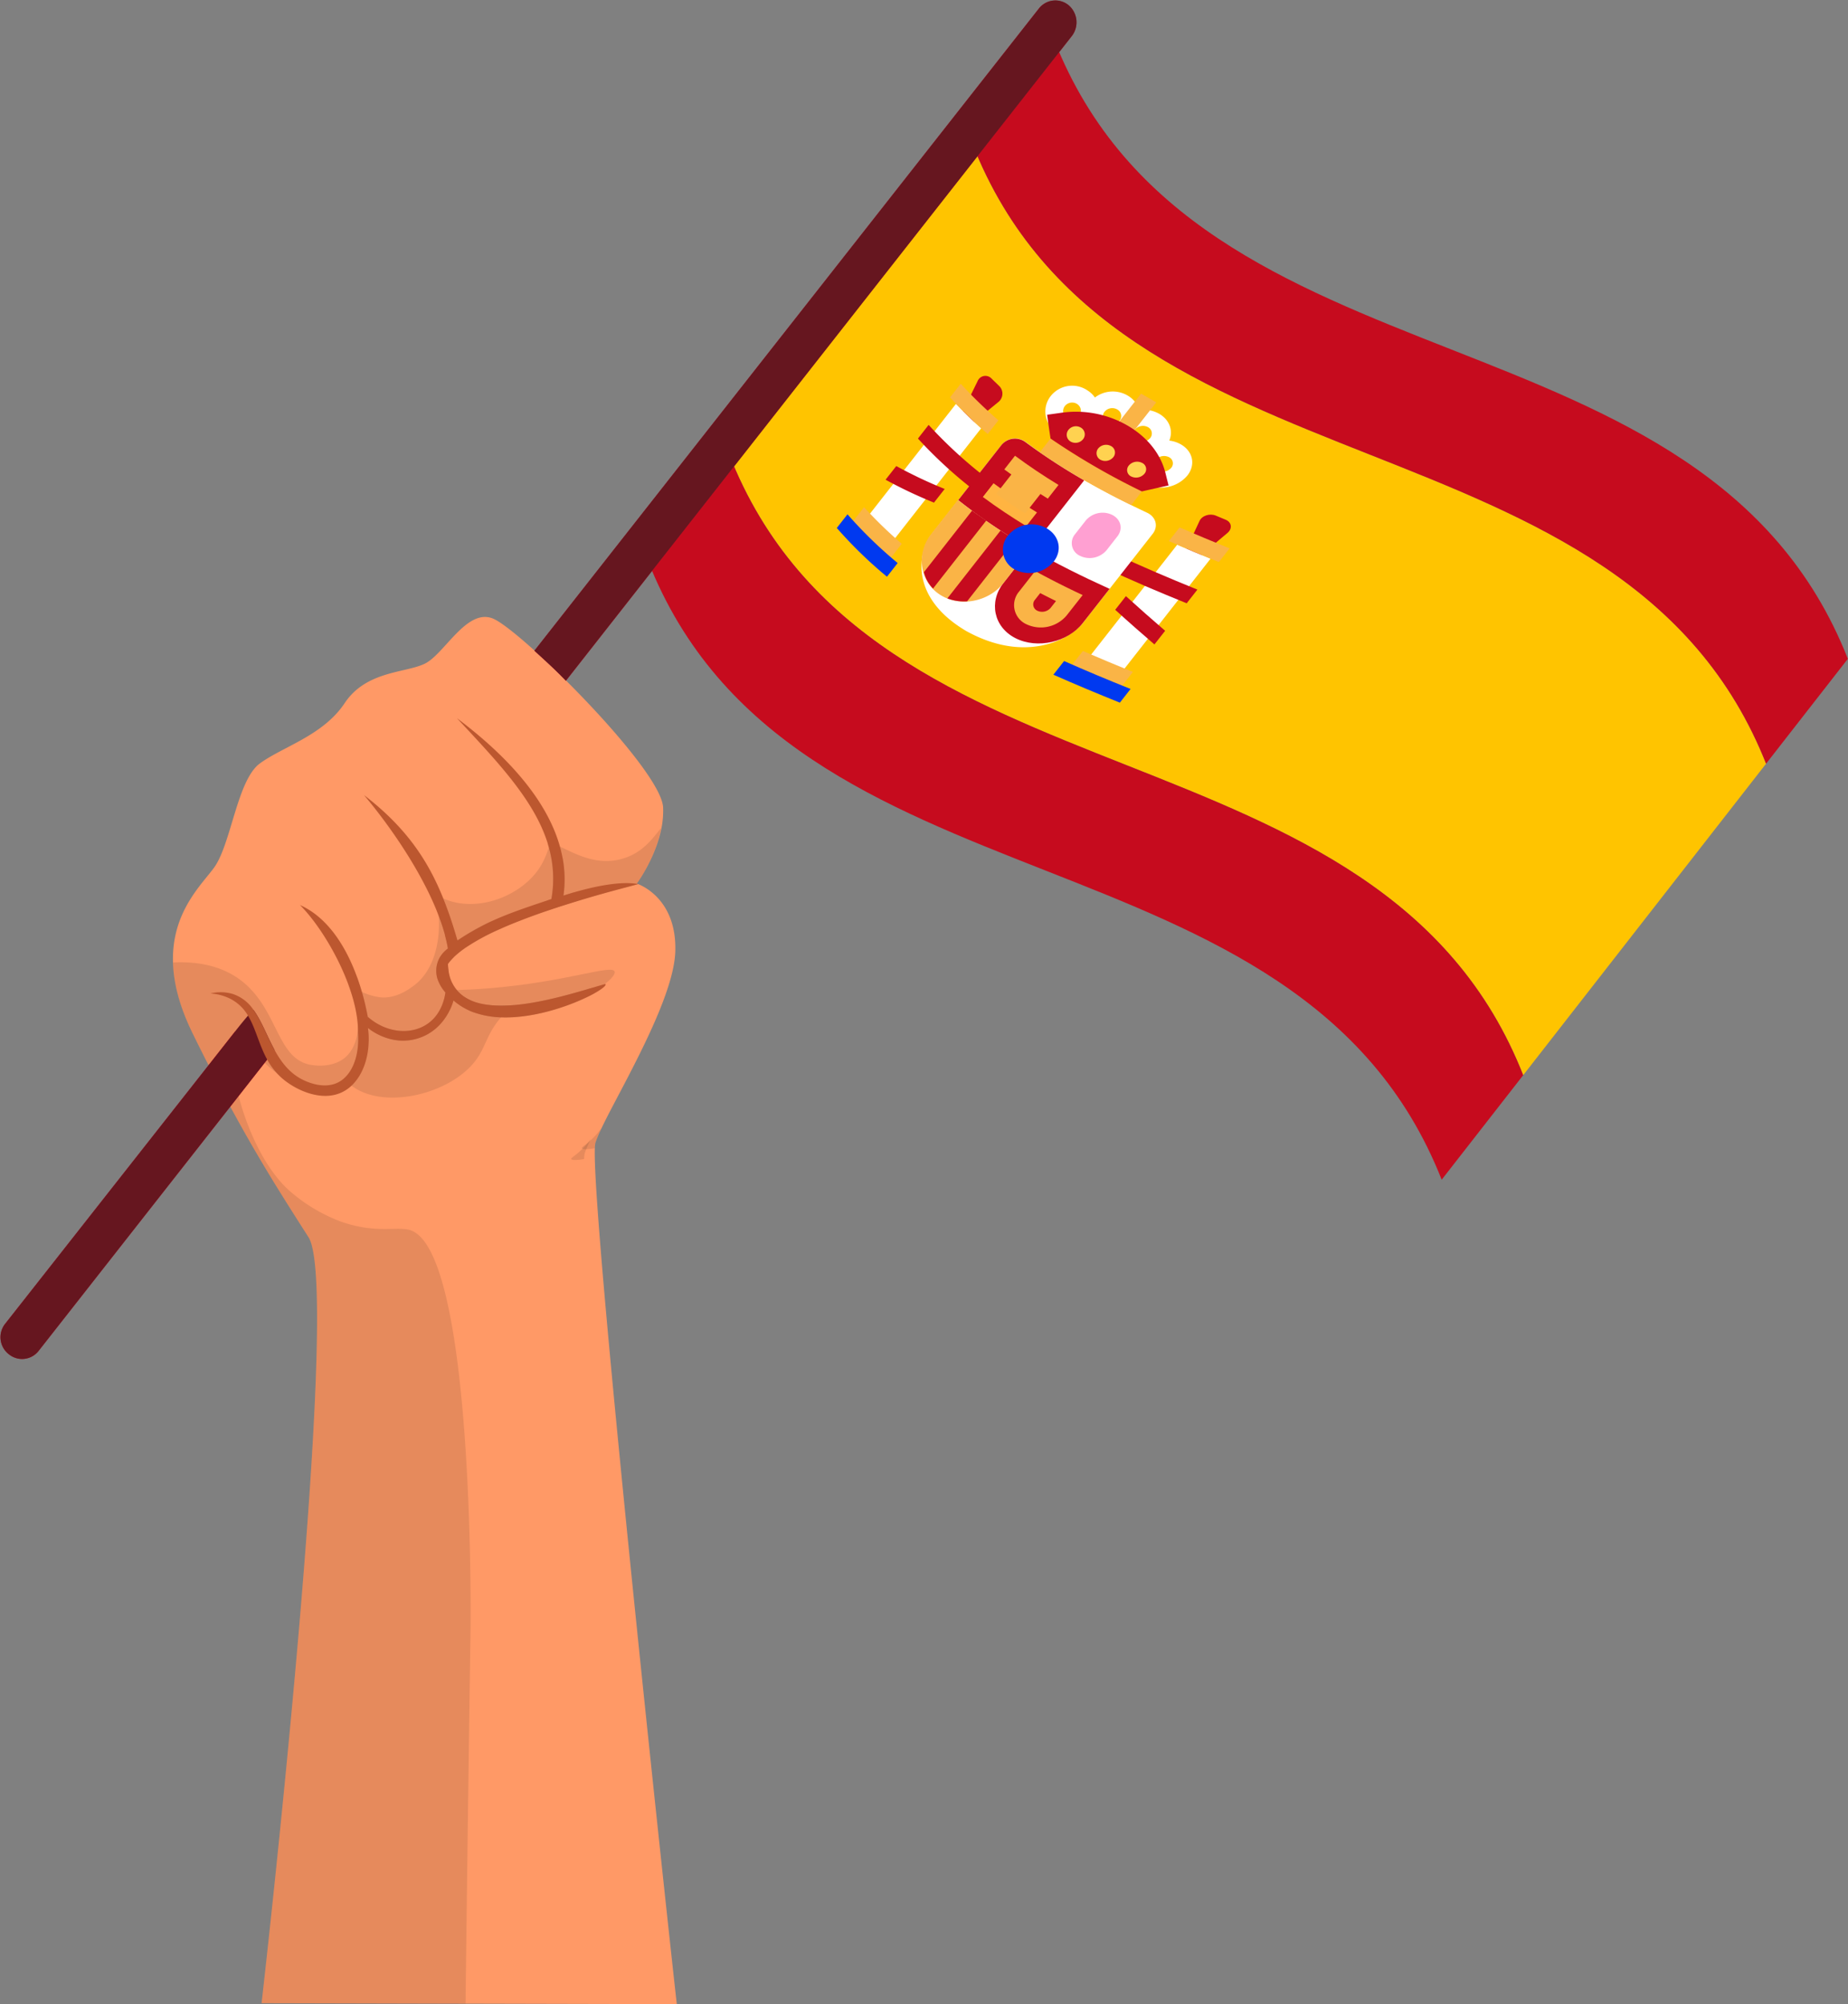 <?xml version="1.0" encoding="UTF-8"?>
<!DOCTYPE svg PUBLIC '-//W3C//DTD SVG 1.0//EN'
          'http://www.w3.org/TR/2001/REC-SVG-20010904/DTD/svg10.dtd'>
<svg height="801.1" preserveAspectRatio="xMidYMid meet" version="1.0" viewBox="-0.2 -0.2 738.7 801.1" width="738.7" xmlns="http://www.w3.org/2000/svg" xmlns:xlink="http://www.w3.org/1999/xlink" zoomAndPan="magnify"
><rect x="-0.2" y="-0.2" width="738.7" height="801.1" fill="#808080" stroke="none"/><defs
  ><clipPath id="a"
    ><path d="M421.18,15.75,258.82,224C315.87,368.88,519,326.43,576.08,471.36L738.44,263.15C681.39,118.22,478.22,160.68,421.18,15.75Z" fill="none"
    /></clipPath
  ></defs
  ><g data-name="Layer 2"
  ><g data-name="Layer 1"
    ><g clip-path="url(#a)"
      ><g
        ><path d="M706.06,305.85C649.19,160.35,445.3,202.59,388.43,57.1L291.2,181.26C348.06,326.75,552,284.51,608.83,430Z" fill="#ffc400"
        /></g
        ><g
        ><path d="M608.83,430C552,284.51,348.06,326.75,291.2,181.26l-33.07,42.21C315,369,518.9,326.73,575.77,472.22Z" fill="#c60b1e"
        /></g
        ><g
        ><path d="M739.12,263.63C682.26,118.14,478.36,160.37,421.49,14.88L388.43,57.1C445.3,202.59,649.19,160.35,706.06,305.85Z" fill="#c60b1e"
        /></g
        ><g
        ><path d="M468.44,231.37l22.05-18.57c2-1.71,1.63-4.26-.71-5.23l-4-1.67c-2.4-1-5.54,0-6.52,2.19Z" fill="#c60b1e"
        /></g
        ><g
        ><path d="M483.69,223.13q-6.7-2.74-13.33-5.59L433.89,264.1q6.63,2.85,13.34,5.6Z" fill="#fff"
        /></g
        ><g
        ><path d="M491.31,219q-10.06-4.08-20-8.38l-4.28,5.46c6.59,2.88,13.25,5.66,20,8.39Z" fill="#fab446"
        /></g
        ><g
        ><path d="M478.43,235.48c-11.17-4.53-22.22-9.21-33-14.27l-4.28,5.46c10.75,5.07,21.79,9.74,33,14.28Z" fill="#c60b1e"
        /></g
        ><g
        ><path d="M461.26,257.4c-5.28-4.55-10.52-9.14-15.68-13.85l4.28-5.46c5.16,4.7,10.4,9.3,15.68,13.85Z" fill="#c60b1e"
        /></g
        ><g
        ><path d="M378.32,177.23q10.33-8.39,20.72-16.87a4.27,4.27,0,0,0,.13-6.3c-1-1-2-1.93-3-2.92a3.36,3.36,0,0,0-5.59,1Q384.41,164.74,378.32,177.23Z" fill="#c60b1e"
        /></g
        ><g
        ><path d="M409.81,176.51a7.05,7.05,0,0,0-9.77,1.24l-27.91,35.63c-5,6.4-9.45,24.85,13.87,38.64,23.8,13.2,41.58,3.27,46.63-3.18l27.91-35.63c2.38-3,1.32-6.8-2.19-8.45C441.14,196.66,424.71,187.57,409.81,176.51Z" fill="#fff"
        /></g
        ><g
        ><path d="M411.72,219.18a228.82,228.82,0,0,1-28.89-19.46L400,177.81a7.05,7.05,0,0,1,9.77-1.24,239.49,239.49,0,0,0,23.4,15.24Z" fill="#c60b1e"
        /></g
        ><g
        ><path d="M411.72,219.18c10.15,5.83,20.75,11.09,31.61,16l-10.75,13.72c-5.92,7.56-18.09,10.45-26.85,6s-10.75-14.51-4.82-22.09l10.74-13.72Z" fill="#c60b1e"
        /></g
        ><g
        ><path d="M382.76,199.67a229.61,229.61,0,0,0,28.89,19.47l-10.74,13.72c-5.92,7.56-17.63,9.86-25.63,4.49s-9.25-16.44-3.32-24l10.74-13.71Z" fill="#fab446"
        /></g
        ><g
        ><path d="M386.38,240.17l19.26-24.59q-3-1.82-5.9-3.71L378.49,239A19.15,19.15,0,0,0,386.38,240.17Z" fill="#c60b1e"
        /></g
        ><g
        ><path d="M372.76,235.06,394,207.93q-2.85-2-5.64-4l-19.25,24.58A14.22,14.22,0,0,0,372.76,235.06Z" fill="#c60b1e"
        /></g
        ><g
        ><path d="M414.31,204.63c-6-3.64-11.79-7.52-17.38-11.67l-4.28,5.47c5.59,4.15,11.4,8,17.38,11.67Z" fill="#ffb441"
        /></g
        ><g
        ><path d="M422.92,193.64q-9-5.46-17.39-11.67l-4.28,5.47c5.6,4.15,11.4,8,17.39,11.67Z" fill="#fab446"
        /></g
        ><g
        ><path d="M417.37,195.1q-5.92-3.73-11.61-7.79L398,197.24q5.67,4.06,11.61,7.79Z" fill="#fab446"
        /></g
        ><g
        ><path d="M392,171q-5.2-4.65-10.07-9.76l-36.46,46.56c3.23,3.41,6.6,6.66,10.07,9.76Z" fill="#fff"
        /></g
        ><g
        ><path d="M360.26,217.16a171.61,171.61,0,0,1-15.07-14.62L340.91,208A173.05,173.05,0,0,0,356,222.63Z" fill="#fab446"
        /></g
        ><g
        ><path d="M398.91,167.81a171.61,171.61,0,0,1-15.07-14.62l-4.28,5.46a171.61,171.61,0,0,0,15.07,14.62Z" fill="#fab446"
        /></g
        ><g
        ><path d="M358.63,224.86a172.23,172.23,0,0,1-20.06-19.48l-4.28,5.46a172.32,172.32,0,0,0,20.06,19.49Z" fill="#0039f0"
        /></g
        ><g
        ><path d="M452.66,268.39c-6.71-2.73-13.38-5.5-20-8.38l-4.28,5.46q9.88,4.32,20,8.38Z" fill="#fab446"
        /></g
        ><g
        ><path d="M451.72,275.2c-9-3.6-17.84-7.29-26.57-11.17l-4.28,5.46c8.73,3.88,17.62,7.57,26.57,11.18Z" fill="#0039f0"
        /></g
        ><g
        ><path d="M456.23,196.22a283.18,283.18,0,0,1-36.5-21.13l-4.28,5.47A284.29,284.29,0,0,0,452,201.68Z" fill="#fab446"
        /></g
        ><g
        ><path d="M453.43,171.56c-2.05-1.14-4.07-2.31-6.08-3.49l-12.88,16.45c2,1.18,4,2.35,6.07,3.49Z" fill="#ffb441"
        /></g
        ><g
        ><path d="M437.87,174.42a9.21,9.21,0,0,1-2.38-13.82A11.78,11.78,0,0,1,450.71,158c4.94,3,6.2,8.95,2.65,13.49A12.17,12.17,0,0,1,437.87,174.42Zm8.56-10.93a4,4,0,0,0-5.11.9,3.07,3.07,0,0,0,.83,4.57,4.08,4.08,0,0,0,5.13-.93A3,3,0,0,0,446.43,163.49Z" fill="#fff"
        /></g
        ><g
        ><path d="M450.08,181.45a8.69,8.69,0,0,1-2.73-13.38,12.6,12.6,0,0,1,15.57-3c5.12,2.78,6.51,8.56,2.95,13.09A13,13,0,0,1,450.08,181.45Zm8.56-10.93a4.28,4.28,0,0,0-5.21,1,2.88,2.88,0,0,0,.93,4.42,4.33,4.33,0,0,0,5.24-1.07A2.86,2.86,0,0,0,458.64,170.52Z" fill="#fff"
        /></g
        ><g
        ><path d="M458.37,193.49c-5.28-2.59-6.57-8.48-3-13s10.58-6,15.86-3.38,6.75,8.24,3.2,12.77A13.68,13.68,0,0,1,458.37,193.49Zm8.61-11a4.54,4.54,0,0,0-5.31,1.15,2.76,2.76,0,0,0,1,4.31,4.58,4.58,0,0,0,5.33-1.18A2.74,2.74,0,0,0,467,182.5Z" fill="#fff"
        /></g
        ><g
        ><path d="M421.87,172.36a9.89,9.89,0,0,1-2-14.33A10.93,10.93,0,0,1,434.7,156a9.51,9.51,0,0,1,2.3,13.94A11.44,11.44,0,0,1,421.87,172.36Zm8.6-11a3.74,3.74,0,0,0-5,.73,3.29,3.29,0,0,0,.7,4.74,3.8,3.8,0,0,0,5-.78A3.25,3.25,0,0,0,430.47,161.37Z" fill="#fff"
        /></g
        ><g
        ><path d="M421.91,240.05l-2.14,2.73a4.52,4.52,0,0,1-5.31,1.15,2.79,2.79,0,0,1-1-4.33l2.14-2.73Q418.73,238.49,421.91,240.05Zm10.67-2.39c-6.46-3-12.81-6.22-19-9.59l-6.42,8.19a8.38,8.38,0,0,0,3,13.1,13.5,13.5,0,0,0,16-3.54Z" fill="#fab446"
        /></g
        ><g
        ><path d="M431.55,222a5.56,5.56,0,0,1-2-8.7l4.28-5.46a8.82,8.82,0,0,1,10.54-2.23c3.52,1.78,4.42,5.61,2.08,8.6l-4.27,5.46A8.86,8.86,0,0,1,431.55,222Z" fill="#ffa0d2"
        /></g
        ><g
        ><path d="M405.31,227.38A12.63,12.63,0,0,0,421,224.27c3.55-4.53,2.22-10.39-2.81-13.28a12.21,12.21,0,0,0-15.4,2.8A8.94,8.94,0,0,0,405.31,227.38Z" fill="#0039f0"
        /></g
        ><g
        ><path d="M462,160.63q-3.06-1.71-6.07-3.49-6.45,8.22-12.88,16.45c2,1.19,4,2.35,6.07,3.49Z" fill="#fab446"
        /></g
        ><g
        ><path d="M419.73,175.09q-.72-4.71-1.36-9.5l5.84-.82a41.28,41.28,0,0,1,26.17,5.06c7.79,4.48,13.34,11.2,15.27,19q.62,2.52,1.26,5-5.36,1.21-10.68,2.39A283.18,283.18,0,0,1,419.73,175.09Z" fill="#c60b1e"
        /></g
        ><g
        ><path d="M439.63,183.55a4.17,4.17,0,0,0,5.19-1,2.91,2.91,0,0,0-.91-4.45,4.12,4.12,0,0,0-5.16,1A3,3,0,0,0,439.63,183.55Z" fill="#ffd250"
        /></g
        ><g
        ><path d="M427.64,176.23a3.9,3.9,0,0,0,5.08-.85,3.1,3.1,0,0,0-.8-4.61,3.83,3.83,0,0,0-5,.82A3.14,3.14,0,0,0,427.64,176.23Z" fill="#ffd250"
        /></g
        ><g
        ><path d="M452,190.27a4.42,4.42,0,0,0,5.29-1.13,2.77,2.77,0,0,0-1-4.33A4.36,4.36,0,0,0,451,185.9,2.81,2.81,0,0,0,452,190.27Z" fill="#ffd250"
        /></g
        ><g
        ><path d="M396.86,192.92A179.92,179.92,0,0,1,371,169.64l-4.27,5.46a179.39,179.39,0,0,0,25.91,23.28Z" fill="#c60b1e"
        /></g
        ><g
        ><path d="M353.79,191.55a182.66,182.66,0,0,0,19.35,9.16l4.28-5.46a181.73,181.73,0,0,1-19.35-9.16Z" fill="#c60b1e"
        /></g
      ></g
      ><g
      ><path d="M270.34,800.9l-84.46-.2H183.5l-79.13-.19s32.55-284.58,18.77-306.14S96,452,76.81,412.88c-5.43-11.07-7.64-20.42-7.86-28.37-.59-20.15,11.57-31.19,16.44-37.92,6.79-9.4,9.19-34.75,18.17-41.54,9.19-6.79,25.37-11.19,34-24.17s24.17-12,32-15.77,16.57-22,27-18.17c10.59,3.79,67.71,60.3,68.31,75.67a36.28,36.28,0,0,1-.64,8.1C261.81,343,254.36,353,254.36,353s16,5,15.38,27c-.35,13.07-10.26,33.55-19,50.44-4.11,7.94-8,15.06-10.46,20.27l0,0a53.43,53.43,0,0,0-2.45,5.75,10.2,10.2,0,0,0-.26,2.35C236.43,490.27,269.18,791.28,270.34,800.9Z" fill="#f96" fill-rule="evenodd"
      /></g
      ><g
      ><path d="M180.8,396c.09-.74,2.94-.23,14.16-1.13,31.27-2.51,49.3-9.69,50.51-6.75.77,1.89-5.69,7-12.34,10.18C209.73,409.46,180.5,398.38,180.8,396Z" opacity=".1"
      /></g
      ><g
      ><path d="M205.23,401.56a35.42,35.42,0,0,0-3.44,3.05c-.62.63-1.19,1.25-1.71,1.85-5.73,6.57-6,11.67-10.08,17.13-10,13.5-36.66,20.1-49.66,10.19a16.42,16.42,0,0,1-1.89-1.65,13.11,13.11,0,0,1-1.1-1.25c4.1-3.62,6.17-10.46,5.57-18.39.1-5.76-1.36-12.32-3.76-18.88a27.67,27.67,0,0,1,3.43-3.15c.7,1.94,1.33,3.9,1.89,5.82.76,2.62,1.39,5.23,1.9,7.7.2.92.37,1.83.53,2.71v-.39c7.27,6.41,17.17,7.33,23.75,2.79,6-4.08,7-11.13,7.21-12.58a15.61,15.61,0,0,1-2.56-3.9,10.84,10.84,0,0,1,.48-10.4c1.79,0,3.58.13,5.35.27l-.24.23c-.42.42-.81.86-1.17,1.28s-.61.75-.87,1.14a23.43,23.43,0,0,0,.22,2.46,14.69,14.69,0,0,0,6,10.43,16.47,16.47,0,0,0,2.65,1.53C192.43,401.71,198.63,402.11,205.23,401.56Z" fill-rule="evenodd" opacity=".1"
      /></g
      ><g
      ><path d="M254.87,353.17a.06.06,0,0,1,0,0c-3.49,1-13.35,3.42-24.94,7-.93.27-1.86.56-2.81.87-.26.07-.52.15-.77.24s-.57.16-.85.27c-.93.29-1.87.58-2.82.89l-.3.11c-.84.28-1.68.54-2.53.85-.4-1.29-.78-2.52-1.12-3.73.47-.16.95-.33,1.43-.48a46.12,46.12,0,0,0-1-20.58c-.16-.56-.32-1.13-.49-1.69,1.29-.16,2.93.41,4.89,1.27,5.8,2.57,14.37,7.82,24.83,4.92,8.45-2.35,12.48-8.46,15.68-12.38C261.81,343,254.36,353,254.36,353s.18,0,.49.17C254.86,353.15,254.87,353.15,254.87,353.17Z" fill-rule="evenodd" opacity=".1"
      /></g
      ><g
      ><path d="M230,360.15c-.93.27-1.86.56-2.81.87-.26.07-.52.15-.77.24a8.39,8.39,0,0,0-.85.27c-.93.29-1.87.58-2.82.89l-.3.11c-1.28.41-2.56.83-3.86,1.29-2.33.79-4.67,1.62-7,2.48-.52.19-1,.37-1.55.58s-.76.27-1.13.43l-1.91.74c-2.52,1-5,2-7.35,3.08A87.76,87.76,0,0,0,186,378.55c-.2.12-.4.27-.59.41a36.11,36.11,0,0,0-4.08,3.32c-.15.16-.3.29-.43.43-.42.42-.81.86-1.17,1.28-.55-1.55-1.06-3.07-1.53-4.53.21-.18.43-.35.66-.52-.22-1.29-.49-2.58-.82-3.88-.11-.5-.24-1-.38-1.53a.54.54,0,0,1,0-.15c-.1-.36-.21-.75-.32-1.12s-.23-.8-.36-1.19q-.74-2.42-1.67-4.86l-.23-.6c-.19-.52-.39-1-.59-1.52-.25-2.73,0-4.52,1-5.13a1.63,1.63,0,0,1,1.53,0,26.32,26.32,0,0,0,7.45,2c10.36,1.19,20.77-3.35,27.22-9.68,5.28-5.21,6.51-10.25,7.56-12.69.41-.94.78-1.5,1.36-1.53,1.17-.07,2.59,2.09,4.14,5.9a46.56,46.56,0,0,1,.3,14.82c1.33-.44,2.67-.84,4-1.25C229.35,357.69,229.66,358.9,230,360.15Z" fill-rule="evenodd" opacity=".1"
      /></g
      ><g
      ><path d="M237.46,396.81c-9.46,5.3-32.18,13.55-48.31,7.65-.58-.2-1.16-.43-1.72-.68-.82-2-1.62-3.88-2.38-5.76a16.47,16.47,0,0,0,2.65,1.53c12.8,5.87,36.35-1.23,49.36-5.07C237.2,395.24,237.33,396,237.46,396.81Z" fill-rule="evenodd" opacity=".1"
      /></g
      ><g
      ><path d="M187.7,399.55q.74,2.28,1.45,4.91c-.31-.1-.61-.22-.92-.35a5,5,0,0,1-.53-.23,1.48,1.48,0,0,1-.27-.1l-1-.48-.68-.36c-.55-.29-1.1-.6-1.63-.95a4,4,0,0,1-.46-.3c-.21-.13-.42-.27-.62-.42a24.36,24.36,0,0,1-2-1.56c-.15.61-3,11.53-14,15.09s-19.73-3.71-20.19-4.11a35,35,0,0,1,.29,5.46c-1.89-3.12-4.18-7.88-2.36-10.79.16-.27.29-.29.43-.56,1.56-2.94-4.43-7.9-3.57-9.09.32-.43,1.31,0,2.78.57a25.08,25.08,0,0,0,7.65,2.2c6,.44,10.85-3,13-4.6,7.17-5.17,10.85-15.67,10.1-27.67a51.68,51.68,0,0,0-.78-6.29c1,.11,2,.25,3,.44,1.92,4.92,3.57,10,5.13,15.38a103.07,103.07,0,0,1,13.5-7.65,30.67,30.67,0,0,1,3.48,3c-8.71,3.93-16.09,8.29-19.91,12.86-.32.39-.61.75-.87,1.14a23.43,23.43,0,0,0,.22,2.46,14.69,14.69,0,0,0,6,10.43A16.47,16.47,0,0,0,187.7,399.55Z" fill-rule="evenodd" opacity=".1"
      /></g
      ><g
      ><path d="M187.89,650.65c-.42,28.61-1.14,79.52-2,150.05H183.5l-79.13-.19s32.55-284.58,18.77-306.14S96,452,76.81,412.88c-5.43-11.07-7.64-20.42-7.86-28.37,13.1-.61,21.09,2.93,26,6.33,16,11.1,15,31.73,28.64,34.52,4.67.95,10.18.33,13.87-2.6,6.61-5.28,5.35-15.88,5.84-15.88.72.06,4,21.86-6.32,27.94-4.21,2.48-9.1,1.46-12.73.54-19.12-4.83-25.71-21.87-29.62-20.17-6,2.61,2.15,43.75,20.8,60.52a66.72,66.72,0,0,0,20.71,12.42c13.26,4.63,21.16,2.11,26.71,3.15C189.78,496.32,187.89,650.65,187.89,650.65Z" fill-rule="evenodd" opacity=".1"
      /></g
      ><g
      ><path d="M93.78,412.09,1.9,528.91a8.61,8.61,0,0,0,1.4,12.18,8.36,8.36,0,0,0,12-1.39L107,422.87c-1.8-1.2-3.39-2.39-5.19-3.79l-3.4-2.2A33.87,33.87,0,0,1,93.78,412.09ZM426.93,1.91A8.35,8.35,0,0,0,415,3.3L213.42,259.92c4.39,4,8.59,7.79,12.59,12L428.33,14.09A9,9,0,0,0,426.93,1.91Z" fill="#ce1126" fill-rule="evenodd"
      /></g
      ><g
      ><path d="M428.33,14.09,226,271.9c-4-4.19-8.2-8-12.59-12L415,3.31a8.35,8.35,0,0,1,12-1.41A9,9,0,0,1,428.33,14.09Z" fill="#66161f" fill-rule="evenodd"
      /></g
      ><g
      ><path d="M109.55,419.49c-.79,1.06-1.65,2.18-2.59,3.37l-.34.45L15.29,539.71a8.37,8.37,0,0,1-12,1.38,8.6,8.6,0,0,1-1.4-12.17L93.78,412.09c1.92-2.46,3.65-4.57,5.17-6.33.76-.88,1.47-1.65,2.12-2.36C104.36,407.92,106.53,414,109.55,419.49Z" fill="#66161f" fill-rule="evenodd"
      /></g
      ><g
      ><path d="M179.73,384c-.32.39-.61.75-.87,1.14a23.43,23.43,0,0,0,.22,2.46,14.69,14.69,0,0,0,6,10.43,16.47,16.47,0,0,0,2.65,1.53c4.73,2.16,10.93,2.56,17.53,2,9.34-.78,19.48-3.49,27.34-5.76l4.49-1.32c1.79-.54,3.38-1,4.72-1.37.49.5-1.19,1.94-4.32,3.7-1,.57-2.24,1.2-3.58,1.82-8.23,3.9-21.56,8.29-33.8,7.83a35.57,35.57,0,0,1-10.93-2c-.31-.1-.61-.22-.92-.35a5,5,0,0,1-.53-.23,1.48,1.48,0,0,1-.27-.1l-1-.48-.68-.36c-.55-.29-1.1-.6-1.63-.95a4,4,0,0,1-.46-.3c-.21-.13-.42-.27-.62-.42a24.36,24.36,0,0,1-2-1.56c-.15.61-3,11.53-14,15.09s-19.73-3.71-20.19-4.11a35,35,0,0,1,.29,5.46c-.18,7.36-2.72,13.73-6.86,17.63a14.9,14.9,0,0,1-3.85,2.64c-8,3.82-18.07-.68-23.62-5.36a27.05,27.05,0,0,1-6.25-7.75c-3.3-6-4.58-12.45-7.67-17.55a17.2,17.2,0,0,0-7.3-6.84,20.23,20.23,0,0,0-7.71-2,17.25,17.25,0,0,1,8.8.15,15.92,15.92,0,0,1,8.33,6.29c3.29,4.52,5.46,10.58,8.48,16.09,2.81,5.12,6.35,9.79,12.19,12.37,1.45.63,7.72,3.4,13.19.67a10.91,10.91,0,0,0,2.42-1.65c4.1-3.62,6.17-10.46,5.57-18.39.1-5.76-1.36-12.32-3.76-18.88-4.57-12.54-12.53-25.1-19.41-32,11.22,5,18.48,16.83,22.84,28.89.7,1.94,1.33,3.9,1.89,5.82.76,2.62,1.39,5.23,1.9,7.7.2.92.37,1.83.53,2.71v-.39c7.27,6.41,17.17,7.33,23.75,2.79,6-4.08,7-11.13,7.21-12.58a15.61,15.61,0,0,1-2.56-3.9,10.84,10.84,0,0,1,.48-10.4,11.62,11.62,0,0,1,2.41-2.75c.21-.18.43-.35.66-.52-.22-1.29-.49-2.58-.82-3.88-.11-.5-.24-1-.38-1.53a.54.54,0,0,1,0-.15c-.1-.36-.21-.75-.32-1.12s-.23-.8-.36-1.19q-.74-2.42-1.67-4.86l-.23-.6c-.19-.5-.38-1-.59-1.52-6.84-17-19.29-34.77-29.14-46.46,16.85,12.92,25.61,26.21,31.66,41.29.19.48.38,1,.56,1.44,1.92,4.92,3.57,10,5.13,15.38a103.07,103.07,0,0,1,13.5-7.65c6.34-2.94,13.11-5.27,22.62-8.44.47-.16.95-.33,1.43-.48a46.12,46.12,0,0,0-1-20.58c-.16-.56-.32-1.13-.49-1.69-5.51-17.62-20.55-33.08-36.25-50,19.25,14.44,35.75,32,41.14,51.29.44,1.59.81,3.19,1.1,4.79a46.56,46.56,0,0,1,.3,14.82c1.33-.44,2.67-.84,4-1.25,9.4-2.73,19.18-4.55,25.82-3.38,0,0,0,0,0,0H255l0,0c-3.49,1-13.35,3.42-24.94,7-.93.27-1.86.56-2.81.87-.26.07-.52.15-.77.24s-.57.16-.85.27c-.93.29-1.87.58-2.82.89l-.3.11c-.84.28-1.68.54-2.53.85l-1.33.44c-2.33.79-4.67,1.62-7,2.48-.52.19-1,.37-1.55.58s-.76.27-1.13.43l-1.91.74c-2.52,1-5,2-7.35,3.08A87.76,87.76,0,0,0,186,378.55c-.2.12-.4.27-.59.41a36.11,36.11,0,0,0-4.08,3.32l-.43.43C180.48,383.13,180.09,383.57,179.73,384Z" fill="#bc572f"
      /></g
      ><g
      ><path d="M240.24,450.67a53.43,53.43,0,0,0-2.45,5.75,10.2,10.2,0,0,0-.26,2.35c-2.83.49-4.9.53-5.15,0s2.64-1.71,6.38-6.15C239.32,451.92,239.81,451.28,240.24,450.67Z" fill-rule="evenodd" opacity=".1"
      /></g
      ><g
      ><path d="M236,455a53.42,53.42,0,0,0-2.45,5.74,10.28,10.28,0,0,0-.26,2.35c-2.83.49-4.9.53-5.15,0s2.64-1.72,6.38-6.16C235.1,456.22,235.59,455.58,236,455Z" fill-rule="evenodd" opacity=".1"
      /></g
    ></g
  ></g
></svg
>
